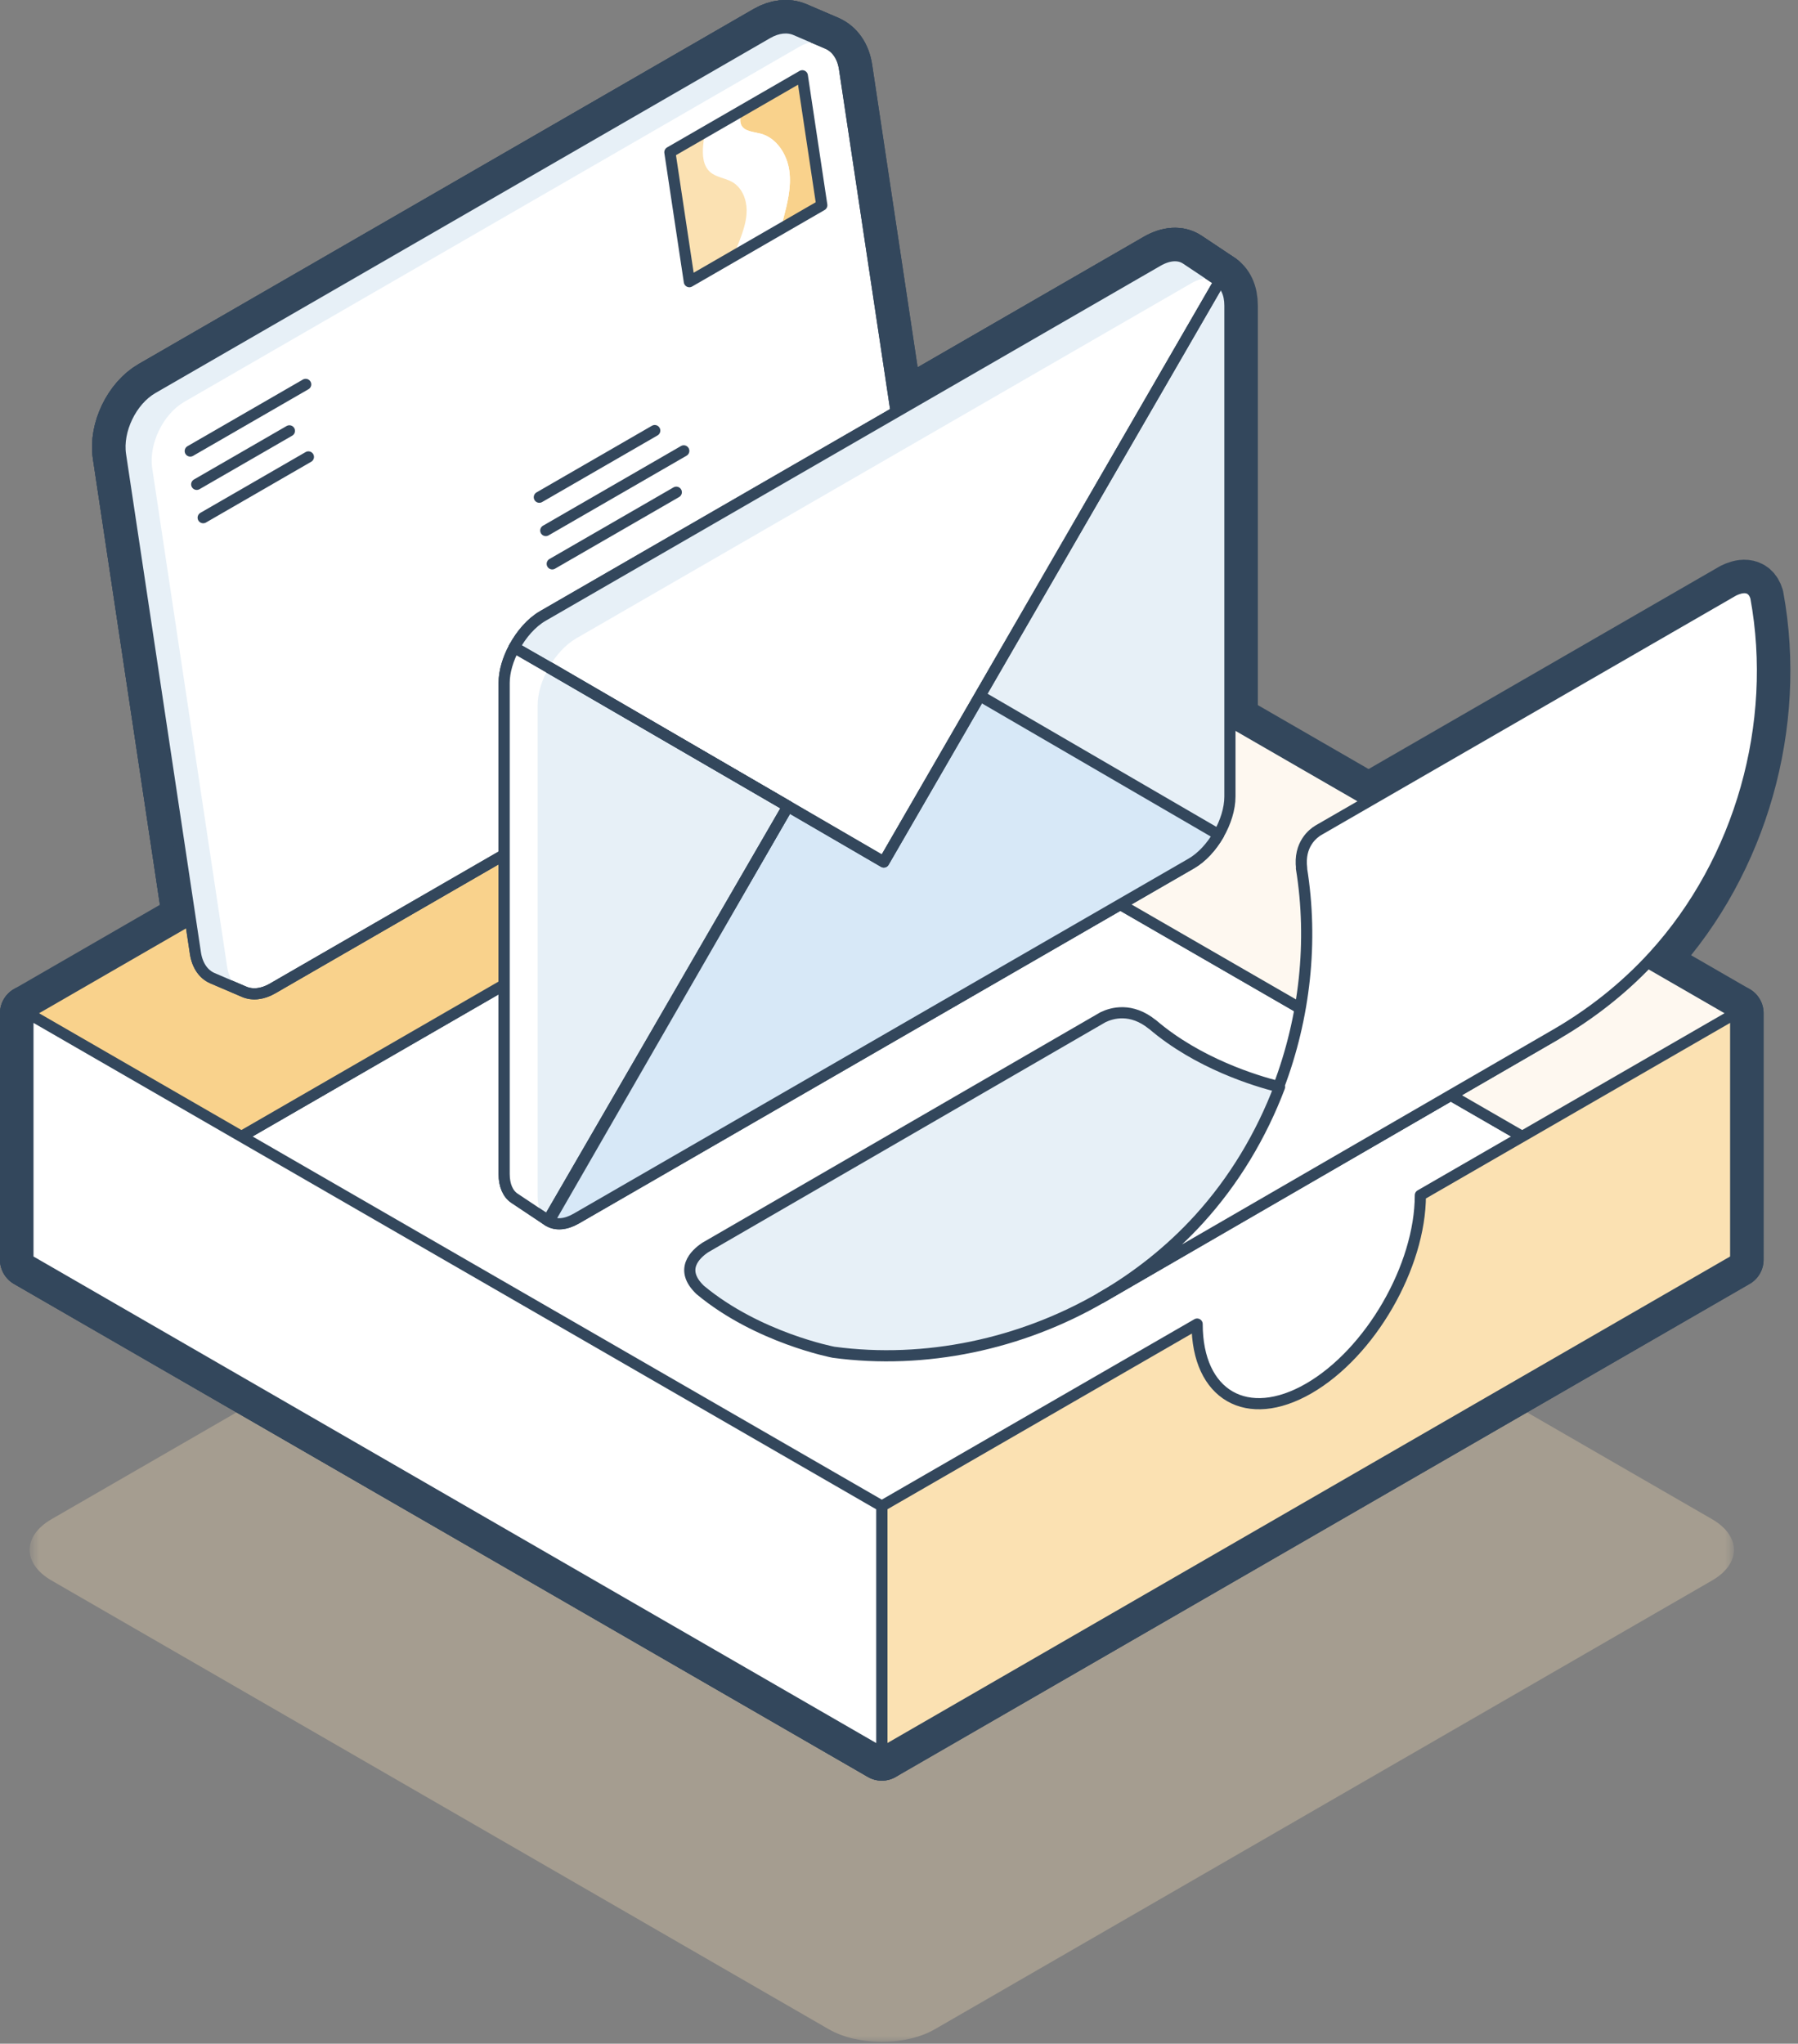 <svg width="161" height="183" viewBox="0 0 161 183" xmlns="http://www.w3.org/2000/svg" xmlns:xlink="http://www.w3.org/1999/xlink">
    <rect x="0" y="0" width="161" height="183" fill="#808080" stroke="none"/>
    <defs>
        <path id="a" d="M.655.89h152.61V89H.655z"/>
    </defs>
    <g fill="none" fill-rule="evenodd">
        <g transform="translate(2 93.832)">
            <mask id="b" fill="#fff">
                <use xlink:href="#a"/>
            </mask>
            <path d="M151.302 42.197c2.617 1.512 2.617 3.984 0 5.495L81.72 87.866c-2.618 1.512-6.9 1.512-9.518 0L2.618 47.692C0 46.182 0 43.71 2.618 42.197L72.201 2.023c2.618-1.51 6.9-1.51 9.518 0l69.583 40.174z" fill-opacity=".3" fill="#FAE0B5" mask="url(#b)"/>
        </g>
        <path stroke="#33475C" stroke-width="5" stroke-linecap="round" stroke-linejoin="round" d="M2.5 112.8l76.46-44.145 76.46 44.145-76.46 44.144zM78.96 68.655V46.583l76.46 44.144V112.8zM2.5 112.8V90.728l76.46-44.145v22.072z"/>
        <path d="M127.185 107.024c-.004 6.372-4.477 14.117-9.994 17.303-5.52 3.185-9.992.604-9.995-5.766L78.96 134.858v22.085l76.46-44.144V90.727l-28.235 16.297zM78.96 156.943v-22.085L2.5 90.728v22.071z" stroke="#33475C" stroke-width="5" stroke-linecap="round" stroke-linejoin="round"/>
        <path stroke="#33475C" stroke-width="5" stroke-linecap="round" stroke-linejoin="round" d="M78.96 156.943v-22.085L2.5 90.728v22.071zM115.368 97.504s-.296-.057-.793-.18c-.03-.007-.053-.011-.085-.02-2.038-.51-7.217-2.078-11.293-5.573l-.002.008c-1.898-1.544-3.622-1.045-4.425-.657l-35.622 20.626c-.9.602-2.353 1.98-.446 3.8 5.163 4.293 11.941 5.577 11.941 5.577 8.231 1.105 16.776-.726 23.955-4.884l40.725-23.58c-7.179 4.156-15.724 5.988-23.955 4.883z"/>
        <path d="M157.225 53.48c-.357-1.191-1.394-.892-1.996-.596l-37.197 21.472c-.444.269-1.747 1.247-1.478 3.401l-.016-.007c1.059 6.543.304 13.353-2.048 19.553.032.01.054.014.085.023-1.65 4.35-4.076 8.404-7.213 11.846-2.535 2.784-5.51 5.145-8.763 7.03l40.725-23.58c3.254-1.885 6.228-4.248 8.763-7.03 7.77-8.528 11.212-20.776 9.138-32.112zM82.328 50.77L75.622 6.147c-.169-1.13-.745-1.911-1.525-2.246l-2.839-1.217c-.72-.31-1.618-.238-2.533.29l-55.063 31.79c-1.905 1.1-3.197 3.78-2.87 5.956l6.706 44.623c.17 1.13.745 1.912 1.525 2.247l2.84 1.217c.72.31 1.617.238 2.532-.29l55.063-31.791c1.906-1.1 3.197-3.78 2.87-5.956zM27.371 34.42l-10.334 5.967M25.913 38.58l-8.298 4.79M27.615 40.914l-9.421 5.44M58.628 38.556l-10.334 5.966M61.227 40.372l-12.355 7.133M60.558 44.075L49.45 50.488" stroke="#33475C" stroke-width="5" stroke-linecap="round" stroke-linejoin="round"/>
        <path d="M69.904 20.5l3.682-2.126-1.742-11.589-5.455 3.15c-.035.198-.084.394-.098.594-.014.21-.016.428.064.622.254.617 1.088.647 1.734.811 1.443.367 2.384 1.846 2.588 3.321.204 1.475-.179 2.962-.559 4.403l-.214.814z" stroke="#33475C" stroke-width="5" stroke-linecap="round" stroke-linejoin="round"/>
        <path d="M63.136 11.813c-.075.396-.138.797-.174 1.2-.076.848-.019 1.813.613 2.382.551.495 1.374.537 2.013.912.836.489 1.253 1.504 1.27 2.472.015.968-.307 1.907-.652 2.811-.174.46-.36.915-.558 1.366l4.256-2.456.214-.814c.38-1.44.762-2.928.56-4.402-.205-1.477-1.146-2.955-2.59-3.323-.645-.164-1.479-.194-1.733-.81-.08-.194-.079-.412-.064-.621.013-.2.062-.397.097-.595l-3.252 1.877z" stroke="#33475C" stroke-width="5" stroke-linecap="round" stroke-linejoin="round"/>
        <path d="M65.649 22.956c.196-.45.383-.906.558-1.365.344-.906.667-1.844.65-2.813-.016-.968-.433-1.982-1.27-2.47-.638-.375-1.46-.417-2.011-.914-.633-.569-.69-1.533-.614-2.38.037-.404.1-.804.175-1.202l-3.152 1.821 1.742 11.588 3.922-2.265z" stroke="#33475C" stroke-width="5" stroke-linecap="round" stroke-linejoin="round"/>
        <path stroke="#33475C" stroke-width="5" stroke-linecap="round" stroke-linejoin="round" d="M73.586 18.374L71.844 6.785l-11.86 6.848 1.743 11.588z"/>
        <path d="M20.337 86.56l-6.706-44.622c-.327-2.176.965-4.856 2.87-5.955L71.564 4.192c.915-.528 1.812-.6 2.533-.291l-2.839-1.217c-.72-.31-1.618-.238-2.533.29l-55.063 31.79c-1.905 1.1-3.197 3.78-2.869 5.956l6.705 44.623c.17 1.13.745 1.912 1.526 2.247l2.838 1.217c-.78-.335-1.355-1.115-1.525-2.246z" stroke="#33475C" stroke-width="5" stroke-linecap="round" stroke-linejoin="round"/>
        <path d="M82.328 50.77L75.622 6.147c-.169-1.13-.745-1.911-1.525-2.246l-2.839-1.217c-.72-.31-1.618-.238-2.533.29l-55.063 31.79c-1.905 1.1-3.197 3.78-2.87 5.956l6.706 44.623c.17 1.13.745 1.912 1.525 2.247l2.84 1.217c.72.31 1.617.238 2.532-.29l55.063-31.791c1.906-1.1 3.197-3.78 2.87-5.956z" stroke="#33475C" stroke-width="5" stroke-linecap="round" stroke-linejoin="round"/>
        <path d="M51.605 109.113l27.532-15.896 27.531-15.895c1.905-1.1 3.464-3.8 3.464-6V27.366c0-2.2-1.558-3.1-3.464-2l-27.53 15.895-27.533 15.896c-1.905 1.1-3.464 3.8-3.464 6v43.956c0 2.2 1.56 3.1 3.464 2z" stroke="#33475C" stroke-width="5" stroke-linecap="round" stroke-linejoin="round"/>
        <path d="M51.605 109.113l27.532-15.896 27.531-15.895c.954-.55 1.82-1.502 2.448-2.59L79.137 57.293l-29.98 52.054c.628.365 1.494.315 2.448-.235z" stroke="#33475C" stroke-width="5" stroke-linecap="round" stroke-linejoin="round"/>
        <path d="M79.137 77.186l30.069-52.001-3-2c-.634-.422-1.538-.395-2.538.182l-55.063 31.79c-1.017.588-1.926 1.635-2.561 2.815l3.113 1.777 29.98 17.437z" stroke="#33475C" stroke-width="5" stroke-linecap="round" stroke-linejoin="round"/>
        <path d="M46.044 57.972c-.555 1.03-.902 2.16-.902 3.186v43.956c0 1.046.352 1.797.926 2.18l3 2 21.488-37.1-24.512-14.222zM106.206 23.185c-.634-.422-1.538-.396-2.538.182l-55.063 31.79c-1.017.588-1.926 1.635-2.561 2.815l3.113 1.776c.628-1.088 1.495-2.04 2.448-2.59l27.532-15.896 27.532-15.895c.999-.578 1.896-.592 2.53-.17l.007-.012-3-2z" stroke="#33475C" stroke-width="5" stroke-linecap="round" stroke-linejoin="round"/>
        <path d="M46.044 57.972c-.555 1.03-.902 2.16-.902 3.186v43.956c0 1.046.352 1.797.926 2.18l3 2 .007-.011c-.574-.384-.933-1.123-.933-2.17V63.159c0-1.091.384-2.305 1.004-3.386l-3.102-1.8z" stroke="#33475C" stroke-width="5" stroke-linecap="round" stroke-linejoin="round"/>
        <path d="M79.137 77.186l30.069-52.001-3-2c-.634-.422-1.538-.395-2.538.182l-55.063 31.79c-1.017.588-1.926 1.635-2.561 2.815l3.113 1.777 29.98 17.437z" stroke="#33475C" stroke-width="5" stroke-linecap="round" stroke-linejoin="round"/>
        <path d="M46.044 57.972c-.555 1.03-.902 2.16-.902 3.186v43.956c0 1.046.352 1.797.926 2.18l3 2 21.488-37.1-24.512-14.222z" stroke="#33475C" stroke-width="5" stroke-linecap="round" stroke-linejoin="round"/>
        <path fill="#FFF" d="M2.5 112.8l76.46-44.145 76.46 44.145-76.46 44.144z"/>
        <path stroke="#33475C" stroke-linecap="round" stroke-linejoin="round" d="M2.5 112.8l76.46-44.145 76.46 44.145-76.46 44.144z"/>
        <path fill="#FEF8F0" d="M78.96 68.655V46.583l76.46 44.144V112.8z"/>
        <path stroke="#33475C" stroke-linecap="round" stroke-linejoin="round" d="M78.96 68.655V46.583l76.46 44.144V112.8z"/>
        <path fill="#F9D28C" d="M2.5 112.8V90.728l76.46-44.145v22.072z"/>
        <path stroke="#33475C" stroke-linecap="round" stroke-linejoin="round" d="M2.5 112.8V90.728l76.46-44.145v22.072z"/>
        <path d="M127.185 107.024c-.004 6.372-4.477 14.117-9.994 17.303-5.52 3.185-9.992.604-9.995-5.766L78.96 134.858v22.085l76.46-44.144V90.727l-28.235 16.297z" fill="#FBE1B2"/>
        <path d="M127.185 107.024c-.004 6.372-4.477 14.117-9.994 17.303-5.52 3.185-9.992.604-9.995-5.766L78.96 134.858v22.085l76.46-44.144V90.727l-28.235 16.297z" stroke="#33475C" stroke-linecap="round" stroke-linejoin="round"/>
        <path fill="#FFF" d="M78.96 156.943v-22.085L2.5 90.728v22.071z"/>
        <path stroke="#33475C" stroke-linecap="round" stroke-linejoin="round" d="M78.96 156.943v-22.085L2.5 90.728v22.071z"/>
        <path d="M115.368 97.504s-.296-.057-.793-.18c-.03-.007-.053-.011-.085-.02-2.038-.51-7.217-2.078-11.293-5.573l-.002.008c-1.898-1.544-3.622-1.045-4.425-.657l-35.622 20.626c-.9.602-2.353 1.98-.446 3.8 5.163 4.293 11.941 5.577 11.941 5.577 8.231 1.105 16.776-.726 23.955-4.884l40.725-23.58c-7.179 4.156-15.724 5.988-23.955 4.883" fill="#E7F0F7"/>
        <path d="M115.368 97.504s-.296-.057-.793-.18c-.03-.007-.053-.011-.085-.02-2.038-.51-7.217-2.078-11.293-5.573l-.002.008c-1.898-1.544-3.622-1.045-4.425-.657l-35.622 20.626c-.9.602-2.353 1.98-.446 3.8 5.163 4.293 11.941 5.577 11.941 5.577 8.231 1.105 16.776-.726 23.955-4.884l40.725-23.58c-7.179 4.156-15.724 5.988-23.955 4.883z" stroke="#33475C" stroke-linecap="round" stroke-linejoin="round"/>
        <path d="M157.225 53.48c-.357-1.191-1.394-.892-1.996-.596l-37.197 21.472c-.444.269-1.747 1.247-1.478 3.401l-.016-.007c1.059 6.543.304 13.353-2.048 19.553.032.01.054.014.085.023-1.65 4.35-4.076 8.404-7.213 11.846-2.535 2.784-5.51 5.145-8.763 7.03l40.725-23.58c3.254-1.885 6.228-4.248 8.763-7.03 7.77-8.528 11.212-20.776 9.138-32.112" fill="#FFF"/>
        <path d="M157.225 53.48c-.357-1.191-1.394-.892-1.996-.596l-37.197 21.472c-.444.269-1.747 1.247-1.478 3.401l-.016-.007c1.059 6.543.304 13.353-2.048 19.553.032.01.054.014.085.023-1.65 4.35-4.076 8.404-7.213 11.846-2.535 2.784-5.51 5.145-8.763 7.03l40.725-23.58c3.254-1.885 6.228-4.248 8.763-7.03 7.77-8.528 11.212-20.776 9.138-32.112z" stroke="#33475C" stroke-linecap="round" stroke-linejoin="round"/>
        <path d="M82.328 50.77L75.622 6.147c-.169-1.13-.745-1.911-1.525-2.246l-2.839-1.217c-.72-.31-1.618-.238-2.533.29l-55.063 31.79c-1.905 1.1-3.197 3.78-2.87 5.956l6.706 44.623c.17 1.13.745 1.912 1.525 2.247l2.84 1.217c.72.31 1.617.238 2.532-.29l55.063-31.791c1.906-1.1 3.197-3.78 2.87-5.956" fill="#FFF"/>
        <path d="M82.328 50.77L75.622 6.147c-.169-1.13-.745-1.911-1.525-2.246l-2.839-1.217c-.72-.31-1.618-.238-2.533.29l-55.063 31.79c-1.905 1.1-3.197 3.78-2.87 5.956l6.706 44.623c.17 1.13.745 1.912 1.525 2.247l2.84 1.217c.72.31 1.617.238 2.532-.29l55.063-31.791c1.906-1.1 3.197-3.78 2.87-5.956z" stroke="#33475C" stroke-linecap="round" stroke-linejoin="round"/>
        <path d="M27.371 34.42l-10.334 5.967" fill="#FFF"/>
        <path d="M27.371 34.42l-10.334 5.967" stroke="#33475C" stroke-linecap="round" stroke-linejoin="round"/>
        <path d="M25.913 38.58l-8.298 4.79" fill="#FFF"/>
        <path d="M25.913 38.58l-8.298 4.79" stroke="#33475C" stroke-linecap="round" stroke-linejoin="round"/>
        <path d="M27.615 40.914l-9.421 5.44" fill="#FFF"/>
        <path d="M27.615 40.914l-9.421 5.44" stroke="#33475C" stroke-linecap="round" stroke-linejoin="round"/>
        <path d="M58.628 38.556l-10.334 5.966" fill="#FFF"/>
        <path d="M58.628 38.556l-10.334 5.966" stroke="#33475C" stroke-linecap="round" stroke-linejoin="round"/>
        <path d="M61.227 40.372l-12.355 7.133" fill="#FFF"/>
        <path d="M61.227 40.372l-12.355 7.133" stroke="#33475C" stroke-linecap="round" stroke-linejoin="round"/>
        <path d="M60.558 44.075L49.45 50.488" fill="#FFF"/>
        <path d="M60.558 44.075L49.45 50.488" stroke="#33475C" stroke-linecap="round" stroke-linejoin="round"/>
        <path d="M69.904 20.5l3.682-2.126-1.742-11.589-5.455 3.15c-.035.198-.084.394-.098.594-.014.21-.016.428.064.622.254.617 1.088.647 1.734.811 1.443.367 2.384 1.846 2.588 3.321.204 1.475-.179 2.962-.559 4.403l-.214.814" fill="#F9D28C"/>
        <path d="M63.136 11.813c-.075.396-.138.797-.174 1.2-.076.848-.019 1.813.613 2.382.551.495 1.374.537 2.013.912.836.489 1.253 1.504 1.27 2.472.015.968-.307 1.907-.652 2.811-.174.46-.36.915-.558 1.366l4.256-2.456.214-.814c.38-1.44.762-2.928.56-4.402-.205-1.477-1.146-2.955-2.59-3.323-.645-.164-1.479-.194-1.733-.81-.08-.194-.079-.412-.064-.621.013-.2.062-.397.097-.595l-3.252 1.877z" fill="#FFF"/>
        <path d="M65.649 22.956c.196-.45.383-.906.558-1.365.344-.906.667-1.844.65-2.813-.016-.968-.433-1.982-1.27-2.47-.638-.375-1.46-.417-2.011-.914-.633-.569-.69-1.533-.614-2.38.037-.404.1-.804.175-1.202l-3.152 1.821 1.742 11.588 3.922-2.265z" fill="#FBE1B2"/>
        <path stroke="#33475C" stroke-linecap="round" stroke-linejoin="round" d="M73.586 18.374L71.844 6.785l-11.86 6.848 1.743 11.588z"/>
        <path d="M20.337 86.56l-6.706-44.622c-.327-2.176.965-4.856 2.87-5.955L71.564 4.192c.915-.528 1.812-.6 2.533-.291l-2.839-1.217c-.72-.31-1.618-.238-2.533.29l-55.063 31.79c-1.905 1.1-3.197 3.78-2.869 5.956l6.705 44.623c.17 1.13.745 1.912 1.526 2.247l2.838 1.217c-.78-.335-1.355-1.115-1.525-2.246" fill="#E7F0F7"/>
        <path d="M82.328 50.77L75.622 6.147c-.169-1.13-.745-1.911-1.525-2.246l-2.839-1.217c-.72-.31-1.618-.238-2.533.29l-55.063 31.79c-1.905 1.1-3.197 3.78-2.87 5.956l6.706 44.623c.17 1.13.745 1.912 1.525 2.247l2.84 1.217c.72.31 1.617.238 2.532-.29l55.063-31.791c1.906-1.1 3.197-3.78 2.87-5.956z" stroke="#33475C" stroke-linecap="round" stroke-linejoin="round"/>
        <path d="M51.605 109.113l27.532-15.896 27.531-15.895c1.905-1.1 3.464-3.8 3.464-6V27.366c0-2.2-1.558-3.1-3.464-2l-27.53 15.895-27.533 15.896c-1.905 1.1-3.464 3.8-3.464 6v43.956c0 2.2 1.56 3.1 3.464 2" fill="#E7F0F7"/>
        <path d="M51.605 109.113l27.532-15.896 27.531-15.895c1.905-1.1 3.464-3.8 3.464-6V27.366c0-2.2-1.558-3.1-3.464-2l-27.53 15.895-27.533 15.896c-1.905 1.1-3.464 3.8-3.464 6v43.956c0 2.2 1.56 3.1 3.464 2z" stroke="#33475C" stroke-linecap="round" stroke-linejoin="round"/>
        <path d="M51.605 109.113l27.532-15.896 27.531-15.895c.954-.55 1.82-1.502 2.448-2.59L79.137 57.293l-29.98 52.054c.628.365 1.494.315 2.448-.235" fill="#D7E8F7"/>
        <path d="M51.605 109.113l27.532-15.896 27.531-15.895c.954-.55 1.82-1.502 2.448-2.59L79.137 57.293l-29.98 52.054c.628.365 1.494.315 2.448-.235z" stroke="#33475C" stroke-linecap="round" stroke-linejoin="round"/>
        <path d="M79.137 77.186l30.069-52.001-3-2c-.634-.422-1.538-.395-2.538.182l-55.063 31.79c-1.017.588-1.926 1.635-2.561 2.815l3.113 1.777 29.98 17.437z" fill="#FFF"/>
        <path d="M79.137 77.186l30.069-52.001-3-2c-.634-.422-1.538-.395-2.538.182l-55.063 31.79c-1.017.588-1.926 1.635-2.561 2.815l3.113 1.777 29.98 17.437z" stroke="#33475C" stroke-linecap="round" stroke-linejoin="round"/>
        <path d="M46.044 57.972c-.555 1.03-.902 2.16-.902 3.186v43.956c0 1.046.352 1.797.926 2.18l3 2 21.488-37.1-24.512-14.222z" fill="#E7F0F7"/>
        <path d="M46.044 57.972c-.555 1.03-.902 2.16-.902 3.186v43.956c0 1.046.352 1.797.926 2.18l3 2 21.488-37.1-24.512-14.222z" stroke="#33475C" stroke-linecap="round" stroke-linejoin="round"/>
        <path d="M106.206 23.185c-.634-.422-1.538-.396-2.538.182l-55.063 31.79c-1.017.588-1.926 1.635-2.561 2.815l3.113 1.776c.628-1.088 1.495-2.04 2.448-2.59l27.532-15.896 27.532-15.895c.999-.578 1.896-.592 2.53-.17l.007-.012-3-2z" fill="#E7F0F7"/>
        <path d="M46.044 57.972c-.555 1.03-.902 2.16-.902 3.186v43.956c0 1.046.352 1.797.926 2.18l3 2 .007-.011c-.574-.384-.933-1.123-.933-2.17V63.159c0-1.091.384-2.305 1.004-3.386l-3.102-1.8z" fill="#FFF"/>
        <path d="M79.137 77.186l30.069-52.001-3-2c-.634-.422-1.538-.395-2.538.182l-55.063 31.79c-1.017.588-1.926 1.635-2.561 2.815l3.113 1.777 29.98 17.437z" stroke="#33475C" stroke-linecap="round" stroke-linejoin="round"/>
        <path d="M46.044 57.972c-.555 1.03-.902 2.16-.902 3.186v43.956c0 1.046.352 1.797.926 2.18l3 2 21.488-37.1-24.512-14.222z" stroke="#33475C" stroke-linecap="round" stroke-linejoin="round"/>
    </g>
</svg>
